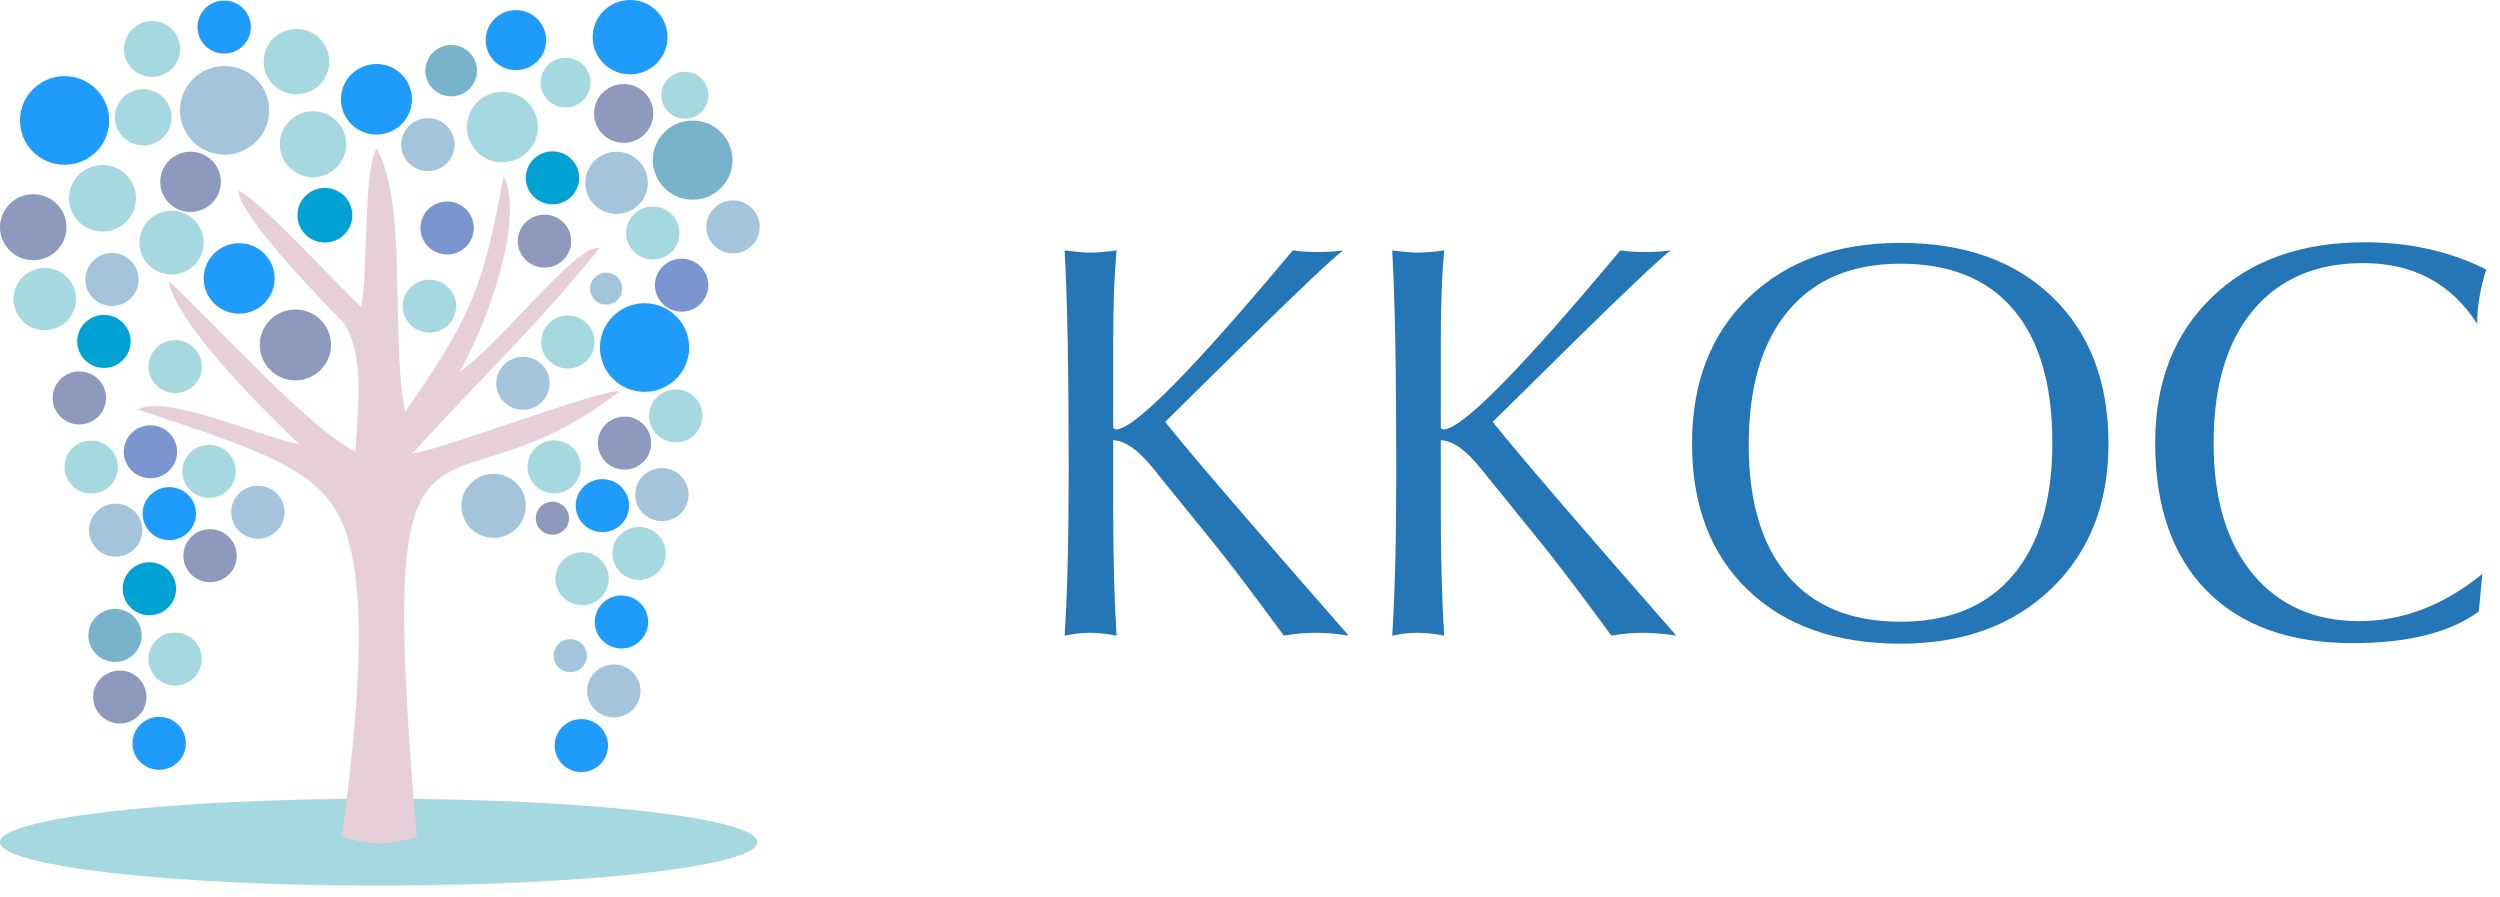 <?xml version="1.0" encoding="UTF-8"?> <svg xmlns="http://www.w3.org/2000/svg" width="170" height="61" viewBox="0 0 170 61" fill="none"> <path fill-rule="evenodd" clip-rule="evenodd" d="M25.752 54.312C39.975 54.312 51.504 55.634 51.504 57.266C51.504 58.899 39.975 60.221 25.752 60.221C11.529 60.221 0 58.897 0 57.264C0 55.634 11.529 54.312 25.752 54.312Z" fill="#A6D9DF"></path> <path fill-rule="evenodd" clip-rule="evenodd" d="M20.363 30.207C18.065 29.838 11.182 26.717 9.388 27.853C16.961 30.398 21.4 31.705 23.105 35.181C24.847 38.736 24.753 45.646 23.258 56.906C25.297 57.495 26.361 57.51 28.34 56.901C25.508 23.495 29.63 36.323 42.119 26.623C41.447 26.249 29.626 30.715 28.027 30.839C32.268 26.191 36.691 21.95 40.75 16.893C39.389 16.353 34.004 23.409 31.231 25.312C33.588 21.12 35.589 14.556 34.24 11.975C32.87 19.73 31.859 21.804 27.546 28.003C26.534 22.728 27.757 14.059 25.619 10.086C24.692 11.518 25.045 18.428 24.559 20.895C22.864 19.274 17.627 13.556 16.203 12.957C16.242 14.642 21.942 20.509 23.388 21.966C24.658 23.947 24.449 26.798 24.157 30.706C21.049 29.182 14.425 21.813 11.466 19.103C11.693 20.637 14 24.158 20.363 30.207Z" fill="#E7CFD9"></path> <path fill-rule="evenodd" clip-rule="evenodd" d="M4.393 5.179C6.068 5.179 7.426 6.528 7.426 8.192C7.426 9.856 6.068 11.205 4.393 11.205C2.718 11.205 1.359 9.856 1.359 8.192C1.359 6.528 2.718 5.179 4.393 5.179Z" fill="#1F9BFB"></path> <path fill-rule="evenodd" clip-rule="evenodd" d="M15.272 4.49C16.947 4.49 18.305 5.839 18.305 7.503C18.305 9.167 16.947 10.517 15.272 10.517C13.597 10.517 12.238 9.167 12.238 7.503C12.238 5.839 13.597 4.49 15.272 4.49Z" fill="#A4C4DC"></path> <path fill-rule="evenodd" clip-rule="evenodd" d="M43.83 20.62C45.506 20.62 46.864 21.969 46.864 23.633C46.864 25.297 45.506 26.646 43.83 26.646C42.155 26.646 40.797 25.297 40.797 23.633C40.797 21.969 42.155 20.62 43.83 20.62Z" fill="#1F9BFB"></path> <path fill-rule="evenodd" clip-rule="evenodd" d="M34.161 6.24C35.495 6.24 36.576 7.315 36.576 8.64C36.576 9.964 35.495 11.039 34.161 11.039C32.828 11.039 31.746 9.964 31.746 8.64C31.746 7.315 32.828 6.24 34.161 6.24Z" fill="#A6D9DF"></path> <path fill-rule="evenodd" clip-rule="evenodd" d="M25.599 4.352C26.932 4.352 28.014 5.426 28.014 6.751C28.014 8.075 26.932 9.15 25.599 9.15C24.265 9.15 23.184 8.075 23.184 6.751C23.184 5.426 24.265 4.352 25.599 4.352Z" fill="#1F9BFB"></path> <path fill-rule="evenodd" clip-rule="evenodd" d="M30.682 3.061C31.651 3.061 32.438 3.841 32.438 4.806C32.438 5.77 31.651 6.55 30.682 6.55C29.713 6.55 28.926 5.77 28.926 4.806C28.926 3.841 29.711 3.061 30.682 3.061Z" fill="#79B3CB"></path> <path fill-rule="evenodd" clip-rule="evenodd" d="M35.083 0.686C36.218 0.686 37.138 1.601 37.138 2.727C37.138 3.856 36.218 4.769 35.083 4.769C33.947 4.769 33.027 3.854 33.027 2.727C33.027 1.601 33.949 0.686 35.083 0.686Z" fill="#1F9BFB"></path> <path fill-rule="evenodd" clip-rule="evenodd" d="M38.459 3.929C39.397 3.929 40.159 4.684 40.159 5.617C40.159 6.551 39.399 7.306 38.459 7.306C37.521 7.306 36.759 6.551 36.759 5.617C36.759 4.684 37.521 3.929 38.459 3.929Z" fill="#A6D9DF"></path> <path fill-rule="evenodd" clip-rule="evenodd" d="M42.846 0C44.252 0 45.392 1.131 45.392 2.527C45.392 3.924 44.252 5.055 42.846 5.055C41.441 5.055 40.301 3.924 40.301 2.527C40.301 1.131 41.441 0 42.846 0Z" fill="#1F9BFB"></path> <path fill-rule="evenodd" clip-rule="evenodd" d="M42.411 5.714C43.522 5.714 44.424 6.609 44.424 7.713C44.424 8.817 43.522 9.712 42.411 9.712C41.3 9.712 40.398 8.817 40.398 7.713C40.396 6.609 41.298 5.714 42.411 5.714Z" fill="#8D99BD"></path> <path fill-rule="evenodd" clip-rule="evenodd" d="M46.577 4.88C47.463 4.88 48.18 5.593 48.18 6.474C48.18 7.353 47.463 8.068 46.577 8.068C45.691 8.068 44.974 7.356 44.974 6.474C44.971 5.593 45.691 4.88 46.577 4.88Z" fill="#A6D9DF"></path> <path fill-rule="evenodd" clip-rule="evenodd" d="M47.1 8.196C48.598 8.196 49.81 9.402 49.81 10.888C49.81 12.374 48.596 13.58 47.1 13.58C45.603 13.58 44.391 12.374 44.391 10.888C44.388 9.402 45.603 8.196 47.1 8.196Z" fill="#79B3CB"></path> <path fill-rule="evenodd" clip-rule="evenodd" d="M41.924 10.317C43.1 10.317 44.054 11.264 44.054 12.431C44.054 13.598 43.1 14.545 41.924 14.545C40.748 14.545 39.797 13.598 39.797 12.431C39.795 11.264 40.748 10.317 41.924 10.317Z" fill="#A4C4DC"></path> <path fill-rule="evenodd" clip-rule="evenodd" d="M37.57 10.292C38.572 10.292 39.384 11.099 39.384 12.093C39.384 13.089 38.572 13.894 37.57 13.894C36.567 13.894 35.755 13.087 35.755 12.093C35.755 11.099 36.569 10.292 37.57 10.292Z" fill="#00A2D3"></path> <path fill-rule="evenodd" clip-rule="evenodd" d="M37.026 14.596C38.029 14.596 38.84 15.403 38.84 16.397C38.84 17.393 38.029 18.198 37.026 18.198C36.023 18.198 35.211 17.391 35.211 16.397C35.211 15.403 36.025 14.596 37.026 14.596Z" fill="#8D99BD"></path> <path fill-rule="evenodd" clip-rule="evenodd" d="M30.405 13.701C31.408 13.701 32.22 14.508 32.22 15.502C32.22 16.498 31.408 17.306 30.405 17.306C29.403 17.306 28.591 16.498 28.591 15.502C28.591 14.508 29.403 13.701 30.405 13.701Z" fill="#7B95D0"></path> <path fill-rule="evenodd" clip-rule="evenodd" d="M29.096 8.034C30.099 8.034 30.911 8.841 30.911 9.835C30.911 10.832 30.099 11.636 29.096 11.636C28.093 11.636 27.281 10.829 27.281 9.835C27.284 8.839 28.095 8.034 29.096 8.034Z" fill="#A4C4DC"></path> <path fill-rule="evenodd" clip-rule="evenodd" d="M22.093 12.781C23.125 12.781 23.959 13.611 23.959 14.636C23.959 15.662 23.123 16.492 22.093 16.492C21.061 16.492 20.227 15.662 20.227 14.636C20.224 13.611 21.061 12.781 22.093 12.781Z" fill="#00A2D3"></path> <path fill-rule="evenodd" clip-rule="evenodd" d="M21.285 7.562C22.533 7.562 23.543 8.568 23.543 9.807C23.543 11.046 22.531 12.051 21.285 12.051C20.037 12.051 19.027 11.046 19.027 9.807C19.025 8.565 20.037 7.562 21.285 7.562Z" fill="#A6D9DF"></path> <path fill-rule="evenodd" clip-rule="evenodd" d="M20.161 1.973C21.395 1.973 22.394 2.967 22.394 4.192C22.394 5.418 21.393 6.412 20.161 6.412C18.926 6.412 17.926 5.418 17.926 4.192C17.926 2.967 18.926 1.973 20.161 1.973Z" fill="#A6D9DF"></path> <path fill-rule="evenodd" clip-rule="evenodd" d="M15.244 0.04C16.247 0.04 17.059 0.847 17.059 1.841C17.059 2.837 16.247 3.642 15.244 3.642C14.242 3.642 13.43 2.835 13.43 1.841C13.43 0.847 14.244 0.04 15.244 0.04Z" fill="#1F9BFB"></path> <path fill-rule="evenodd" clip-rule="evenodd" d="M10.341 1.43C11.398 1.43 12.252 2.28 12.252 3.33C12.252 4.38 11.396 5.23 10.341 5.23C9.284 5.23 8.43 4.38 8.43 3.33C8.43 2.28 9.284 1.43 10.341 1.43Z" fill="#A6D9DF"></path> <path fill-rule="evenodd" clip-rule="evenodd" d="M9.741 6.069C10.805 6.069 11.666 6.926 11.666 7.981C11.666 9.035 10.805 9.892 9.741 9.892C8.678 9.892 7.816 9.035 7.816 7.981C7.819 6.926 8.68 6.069 9.741 6.069Z" fill="#A6D9DF"></path> <path fill-rule="evenodd" clip-rule="evenodd" d="M12.957 10.315C14.094 10.315 15.019 11.232 15.019 12.363C15.019 13.494 14.097 14.412 12.957 14.412C11.819 14.412 10.895 13.494 10.895 12.363C10.895 11.232 11.819 10.315 12.957 10.315Z" fill="#8D99BD"></path> <path fill-rule="evenodd" clip-rule="evenodd" d="M2.26 13.206C3.508 13.206 4.52 14.211 4.52 15.45C4.52 16.689 3.508 17.694 2.26 17.694C1.012 17.694 0 16.689 0 15.45C0.002 14.211 1.012 13.206 2.26 13.206Z" fill="#8D99BD"></path> <path fill-rule="evenodd" clip-rule="evenodd" d="M11.669 14.328C12.876 14.328 13.852 15.3 13.852 16.498C13.852 17.697 12.874 18.668 11.669 18.668C10.463 18.668 9.485 17.697 9.485 16.498C9.483 15.302 10.461 14.328 11.669 14.328Z" fill="#A6D9DF"></path> <path fill-rule="evenodd" clip-rule="evenodd" d="M6.97 11.219C8.23 11.219 9.248 12.233 9.248 13.483C9.248 14.733 8.227 15.748 6.97 15.748C5.711 15.748 4.692 14.733 4.692 13.483C4.69 12.231 5.711 11.219 6.97 11.219Z" fill="#A6D9DF"></path> <path fill-rule="evenodd" clip-rule="evenodd" d="M16.263 16.539C17.594 16.539 18.674 17.612 18.674 18.934C18.674 20.256 17.594 21.329 16.263 21.329C14.932 21.329 13.852 20.256 13.852 18.934C13.852 17.612 14.932 16.539 16.263 16.539Z" fill="#1F9BFB"></path> <path fill-rule="evenodd" clip-rule="evenodd" d="M35.561 24.263C36.564 24.263 37.375 25.07 37.375 26.064C37.375 27.058 36.564 27.865 35.561 27.865C34.558 27.865 33.746 27.058 33.746 26.064C33.746 25.07 34.558 24.263 35.561 24.263Z" fill="#A4C4DC"></path> <path fill-rule="evenodd" clip-rule="evenodd" d="M20.089 21.046C21.427 21.046 22.513 22.123 22.513 23.454C22.513 24.783 21.427 25.863 20.089 25.863C18.751 25.863 17.665 24.785 17.665 23.454C17.665 22.123 18.749 21.046 20.089 21.046Z" fill="#8D99BD"></path> <path fill-rule="evenodd" clip-rule="evenodd" d="M29.2 19.017C30.203 19.017 31.015 19.824 31.015 20.818C31.015 21.814 30.203 22.619 29.2 22.619C28.198 22.619 27.386 21.812 27.386 20.818C27.386 19.824 28.198 19.017 29.2 19.017Z" fill="#A6D9DF"></path> <path fill-rule="evenodd" clip-rule="evenodd" d="M38.614 21.454C39.617 21.454 40.429 22.261 40.429 23.258C40.429 24.254 39.617 25.059 38.614 25.059C37.612 25.059 36.8 24.251 36.8 23.258C36.8 22.264 37.614 21.454 38.614 21.454Z" fill="#A6D9DF"></path> <path fill-rule="evenodd" clip-rule="evenodd" d="M46.35 17.591C47.353 17.591 48.164 18.398 48.164 19.392C48.164 20.388 47.353 21.193 46.35 21.193C45.347 21.193 44.535 20.386 44.535 19.392C44.535 18.398 45.347 17.591 46.35 17.591Z" fill="#7B95D0"></path> <path fill-rule="evenodd" clip-rule="evenodd" d="M44.389 14.041C45.392 14.041 46.204 14.848 46.204 15.844C46.204 16.841 45.392 17.646 44.389 17.646C43.386 17.646 42.574 16.838 42.574 15.844C42.577 14.848 43.388 14.041 44.389 14.041Z" fill="#A6D9DF"></path> <path fill-rule="evenodd" clip-rule="evenodd" d="M49.846 13.625C50.849 13.625 51.661 14.432 51.661 15.426C51.661 16.42 50.849 17.227 49.846 17.227C48.843 17.227 48.031 16.42 48.031 15.426C48.031 14.432 48.845 13.625 49.846 13.625Z" fill="#A4C4DC"></path> <path fill-rule="evenodd" clip-rule="evenodd" d="M41.222 18.543C41.827 18.543 42.315 19.029 42.315 19.629C42.315 20.23 41.824 20.715 41.222 20.715C40.619 20.715 40.129 20.23 40.129 19.629C40.127 19.029 40.617 18.543 41.222 18.543Z" fill="#A4C4DC"></path> <path fill-rule="evenodd" clip-rule="evenodd" d="M11.912 23.127C12.915 23.127 13.727 23.934 13.727 24.928C13.727 25.924 12.915 26.729 11.912 26.729C10.909 26.729 10.098 25.922 10.098 24.928C10.098 23.934 10.909 23.127 11.912 23.127Z" fill="#A6D9DF"></path> <path fill-rule="evenodd" clip-rule="evenodd" d="M7.068 21.414C8.071 21.414 8.882 22.221 8.882 23.215C8.882 24.211 8.071 25.019 7.068 25.019C6.065 25.019 5.253 24.211 5.253 23.215C5.253 22.221 6.065 21.414 7.068 21.414Z" fill="#00A2D3"></path> <path fill-rule="evenodd" clip-rule="evenodd" d="M3.048 18.224C4.224 18.224 5.175 19.17 5.175 20.337C5.175 21.504 4.222 22.451 3.048 22.451C1.872 22.451 0.921 21.504 0.921 20.337C0.921 19.17 1.874 18.224 3.048 18.224Z" fill="#A6D9DF"></path> <path fill-rule="evenodd" clip-rule="evenodd" d="M5.394 25.257C6.397 25.257 7.208 26.064 7.208 27.06C7.208 28.056 6.397 28.861 5.394 28.861C4.391 28.861 3.579 28.054 3.579 27.06C3.579 26.064 4.391 25.257 5.394 25.257Z" fill="#8D99BD"></path> <path fill-rule="evenodd" clip-rule="evenodd" d="M6.201 29.959C7.204 29.959 8.016 30.766 8.016 31.76C8.016 32.756 7.204 33.561 6.201 33.561C5.198 33.561 4.387 32.754 4.387 31.76C4.387 30.766 5.198 29.959 6.201 29.959Z" fill="#A6D9DF"></path> <path fill-rule="evenodd" clip-rule="evenodd" d="M10.229 28.92C11.232 28.92 12.043 29.727 12.043 30.721C12.043 31.717 11.232 32.522 10.229 32.522C9.226 32.522 8.414 31.715 8.414 30.721C8.416 29.725 9.228 28.92 10.229 28.92Z" fill="#7B95D0"></path> <path fill-rule="evenodd" clip-rule="evenodd" d="M17.537 33.028C18.54 33.028 19.352 33.836 19.352 34.83C19.352 35.826 18.54 36.631 17.537 36.631C16.534 36.631 15.723 35.823 15.723 34.83C15.723 33.836 16.534 33.028 17.537 33.028Z" fill="#A4C4DC"></path> <path fill-rule="evenodd" clip-rule="evenodd" d="M11.514 33.125C12.517 33.125 13.329 33.932 13.329 34.926C13.329 35.922 12.517 36.727 11.514 36.727C10.511 36.727 9.699 35.92 9.699 34.926C9.699 33.93 10.511 33.125 11.514 33.125Z" fill="#1F9BFB"></path> <path fill-rule="evenodd" clip-rule="evenodd" d="M7.865 34.25C8.868 34.25 9.68 35.057 9.68 36.051C9.68 37.047 8.868 37.852 7.865 37.852C6.863 37.852 6.051 37.045 6.051 36.051C6.051 35.057 6.865 34.25 7.865 34.25Z" fill="#A4C4DC"></path> <path fill-rule="evenodd" clip-rule="evenodd" d="M14.283 35.987C15.286 35.987 16.098 36.795 16.098 37.788C16.098 38.785 15.286 39.59 14.283 39.59C13.28 39.59 12.469 38.782 12.469 37.788C12.471 36.795 13.283 35.987 14.283 35.987Z" fill="#8D99BD"></path> <path fill-rule="evenodd" clip-rule="evenodd" d="M37.686 29.943C38.689 29.943 39.5 30.751 39.5 31.744C39.5 32.741 38.689 33.546 37.686 33.546C36.683 33.546 35.871 32.739 35.871 31.744C35.871 30.751 36.683 29.943 37.686 29.943Z" fill="#A6D9DF"></path> <path fill-rule="evenodd" clip-rule="evenodd" d="M42.467 28.331C43.47 28.331 44.282 29.138 44.282 30.132C44.282 31.126 43.47 31.933 42.467 31.933C41.464 31.933 40.652 31.126 40.652 30.132C40.652 29.138 41.464 28.331 42.467 28.331Z" fill="#8D99BD"></path> <path fill-rule="evenodd" clip-rule="evenodd" d="M45.955 26.479C46.958 26.479 47.77 27.286 47.77 28.28C47.77 29.274 46.958 30.081 45.955 30.081C44.952 30.081 44.141 29.274 44.141 28.28C44.141 27.286 44.952 26.479 45.955 26.479Z" fill="#A6D9DF"></path> <path fill-rule="evenodd" clip-rule="evenodd" d="M45.011 31.832C46.014 31.832 46.826 32.639 46.826 33.636C46.826 34.632 46.014 35.437 45.011 35.437C44.008 35.437 43.196 34.629 43.196 33.636C43.196 32.642 44.01 31.832 45.011 31.832Z" fill="#A4C4DC"></path> <path fill-rule="evenodd" clip-rule="evenodd" d="M40.963 32.581C41.966 32.581 42.778 33.388 42.778 34.382C42.778 35.378 41.966 36.183 40.963 36.183C39.96 36.183 39.148 35.376 39.148 34.382C39.148 33.388 39.96 32.581 40.963 32.581Z" fill="#1F9BFB"></path> <path fill-rule="evenodd" clip-rule="evenodd" d="M39.584 37.549C40.587 37.549 41.399 38.356 41.399 39.35C41.399 40.346 40.587 41.151 39.584 41.151C38.581 41.151 37.77 40.344 37.77 39.35C37.77 38.356 38.584 37.549 39.584 37.549Z" fill="#A6D9DF"></path> <path fill-rule="evenodd" clip-rule="evenodd" d="M43.459 35.835C44.462 35.835 45.274 36.642 45.274 37.636C45.274 38.632 44.462 39.437 43.459 39.437C42.456 39.437 41.645 38.63 41.645 37.636C41.645 36.642 42.456 35.835 43.459 35.835Z" fill="#A6D9DF"></path> <path fill-rule="evenodd" clip-rule="evenodd" d="M42.26 40.492C43.263 40.492 44.075 41.3 44.075 42.293C44.075 43.289 43.263 44.095 42.26 44.095C41.257 44.095 40.445 43.287 40.445 42.293C40.445 41.3 41.257 40.492 42.26 40.492Z" fill="#1F9BFB"></path> <path fill-rule="evenodd" clip-rule="evenodd" d="M39.529 48.898C40.532 48.898 41.344 49.705 41.344 50.699C41.344 51.695 40.532 52.5 39.529 52.5C38.527 52.5 37.715 51.693 37.715 50.699C37.715 49.705 38.527 48.898 39.529 48.898Z" fill="#1F9BFB"></path> <path fill-rule="evenodd" clip-rule="evenodd" d="M41.74 45.183C42.743 45.183 43.555 45.99 43.555 46.984C43.555 47.98 42.743 48.785 41.74 48.785C40.738 48.785 39.926 47.978 39.926 46.984C39.926 45.99 40.738 45.183 41.74 45.183Z" fill="#A4C4DC"></path> <path fill-rule="evenodd" clip-rule="evenodd" d="M38.779 43.462C39.405 43.462 39.911 43.966 39.911 44.584C39.911 45.205 39.405 45.706 38.779 45.706C38.154 45.706 37.648 45.202 37.648 44.584C37.648 43.966 38.154 43.462 38.779 43.462Z" fill="#A4C4DC"></path> <path fill-rule="evenodd" clip-rule="evenodd" d="M37.565 34.117C38.19 34.117 38.696 34.621 38.696 35.239C38.696 35.86 38.19 36.361 37.565 36.361C36.94 36.361 36.434 35.858 36.434 35.239C36.436 34.621 36.942 34.117 37.565 34.117Z" fill="#8D99BD"></path> <path fill-rule="evenodd" clip-rule="evenodd" d="M33.565 32.222C34.775 32.222 35.755 33.195 35.755 34.398C35.755 35.599 34.775 36.575 33.565 36.575C32.355 36.575 31.375 35.601 31.375 34.398C31.375 33.198 32.355 32.222 33.565 32.222Z" fill="#A4C4DC"></path> <path fill-rule="evenodd" clip-rule="evenodd" d="M10.822 48.744C11.825 48.744 12.637 49.551 12.637 50.545C12.637 51.541 11.825 52.346 10.822 52.346C9.82 52.346 9.008 51.539 9.008 50.545C9.008 49.551 9.822 48.744 10.822 48.744Z" fill="#1F9BFB"></path> <path fill-rule="evenodd" clip-rule="evenodd" d="M10.158 38.232C11.161 38.232 11.973 39.04 11.973 40.034C11.973 41.03 11.161 41.835 10.158 41.835C9.156 41.835 8.344 41.028 8.344 40.034C8.344 39.04 9.156 38.232 10.158 38.232Z" fill="#00A2D3"></path> <path fill-rule="evenodd" clip-rule="evenodd" d="M8.146 45.594C9.149 45.594 9.96 46.401 9.96 47.397C9.96 48.393 9.149 49.198 8.146 49.198C7.143 49.198 6.331 48.391 6.331 47.397C6.331 46.401 7.143 45.594 8.146 45.594Z" fill="#8D99BD"></path> <path fill-rule="evenodd" clip-rule="evenodd" d="M11.905 43.015C12.907 43.015 13.719 43.822 13.719 44.816C13.719 45.812 12.907 46.617 11.905 46.617C10.902 46.617 10.09 45.81 10.09 44.816C10.09 43.822 10.902 43.015 11.905 43.015Z" fill="#A6D9DF"></path> <path fill-rule="evenodd" clip-rule="evenodd" d="M14.213 30.254C15.216 30.254 16.028 31.061 16.028 32.055C16.028 33.049 15.216 33.856 14.213 33.856C13.21 33.856 12.398 33.049 12.398 32.055C12.398 31.061 13.213 30.254 14.213 30.254Z" fill="#A6D9DF"></path> <path fill-rule="evenodd" clip-rule="evenodd" d="M7.822 41.409C8.825 41.409 9.637 42.217 9.637 43.21C9.637 44.206 8.825 45.011 7.822 45.011C6.82 45.011 6.008 44.204 6.008 43.21C6.008 42.217 6.822 41.409 7.822 41.409Z" fill="#79B3CB"></path> <path fill-rule="evenodd" clip-rule="evenodd" d="M7.615 17.205C8.618 17.205 9.43 18.012 9.43 19.006C9.43 20.002 8.618 20.807 7.615 20.807C6.613 20.807 5.801 20 5.801 19.006C5.801 18.012 6.613 17.205 7.615 17.205Z" fill="#A4C4DC"></path> <path d="M168.56 41.575C166.62 43.011 163.747 43.733 159.959 43.733C155.704 43.733 152.413 42.547 150.067 40.181C147.727 37.807 146.553 34.458 146.553 30.125C146.553 25.994 147.839 22.69 150.415 20.208C152.983 17.721 156.452 16.476 160.806 16.476C163.853 16.476 166.607 17.092 169.064 18.324C168.651 19.635 168.448 20.86 168.448 22.021C166.686 19.267 164.094 17.89 160.694 17.89C157.502 17.89 155.004 18.958 153.214 21.095C151.424 23.233 150.526 26.248 150.526 30.142C150.526 33.931 151.419 36.895 153.194 39.032C154.971 41.17 157.383 42.237 160.425 42.237C163.369 42.237 166.161 41.17 168.795 39.032L168.56 41.575ZM129.235 42.278C132.539 42.278 135.082 41.228 136.872 39.131C138.662 37.027 139.56 34.017 139.56 30.104C139.56 26.139 138.675 23.116 136.913 21.045C135.151 18.965 132.587 17.931 129.237 17.931C125.934 17.931 123.39 18.998 121.6 21.136C119.81 23.273 118.913 26.314 118.913 30.254C118.913 34.121 119.805 37.09 121.58 39.162C123.355 41.241 125.911 42.278 129.235 42.278ZM129.235 43.771C124.856 43.771 121.395 42.552 118.859 40.12C116.324 37.681 115.058 34.364 115.058 30.163C115.058 26.015 116.344 22.695 118.92 20.226C121.496 17.753 124.932 16.516 129.237 16.516C133.591 16.516 137.037 17.748 139.575 20.208C142.111 22.665 143.376 25.989 143.376 30.165C143.376 34.242 142.085 37.526 139.497 40.024C136.905 42.519 133.49 43.771 129.235 43.771ZM94.67 43.221C94.852 40.48 94.946 36.692 94.946 31.854C94.946 25.168 94.855 20.226 94.67 17.026C95.436 17.13 96.001 17.175 96.361 17.175C96.898 17.175 97.515 17.13 98.202 17.026C98.052 18.659 97.974 20.73 97.974 23.228V29.088C98.027 29.159 98.093 29.199 98.164 29.199C99.396 29.199 103.402 25.142 110.185 17.026C110.697 17.104 111.26 17.137 111.876 17.137C112.518 17.137 113.096 17.104 113.606 17.026C112.84 17.617 110.682 19.648 107.15 23.121L101.506 28.687C103.172 30.779 107.332 35.63 113.986 43.221C113.139 43.089 112.386 43.031 111.724 43.031C111.055 43.031 110.34 43.089 109.574 43.221C107.672 40.632 106.179 38.652 105.078 37.27L100.661 31.816C99.665 30.584 98.767 29.96 97.974 29.934V34.504C97.974 37.985 98.052 40.888 98.202 43.221C97.515 43.089 96.911 43.031 96.399 43.031C95.889 43.031 95.311 43.089 94.67 43.221ZM72.394 43.221C72.577 40.48 72.671 36.692 72.671 31.854C72.671 25.168 72.577 20.226 72.394 17.026C73.16 17.13 73.726 17.175 74.086 17.175C74.623 17.175 75.24 17.13 75.927 17.026C75.777 18.659 75.698 20.73 75.698 23.228V29.088C75.752 29.159 75.818 29.199 75.889 29.199C77.121 29.199 81.127 25.142 87.91 17.026C88.422 17.104 88.985 17.137 89.601 17.137C90.243 17.137 90.821 17.104 91.33 17.026C90.565 17.617 88.409 19.648 84.875 23.124L79.231 28.687C80.896 30.779 85.057 35.63 91.711 43.221C90.866 43.089 90.111 43.031 89.449 43.031C88.779 43.031 88.064 43.089 87.299 43.221C85.4 40.632 83.906 38.652 82.803 37.267L78.386 31.816C77.39 30.584 76.492 29.96 75.698 29.934V34.504C75.698 37.985 75.777 40.888 75.927 43.221C75.24 43.089 74.636 43.031 74.124 43.031C73.614 43.031 73.036 43.089 72.394 43.221Z" fill="#2476B6"></path> </svg> 